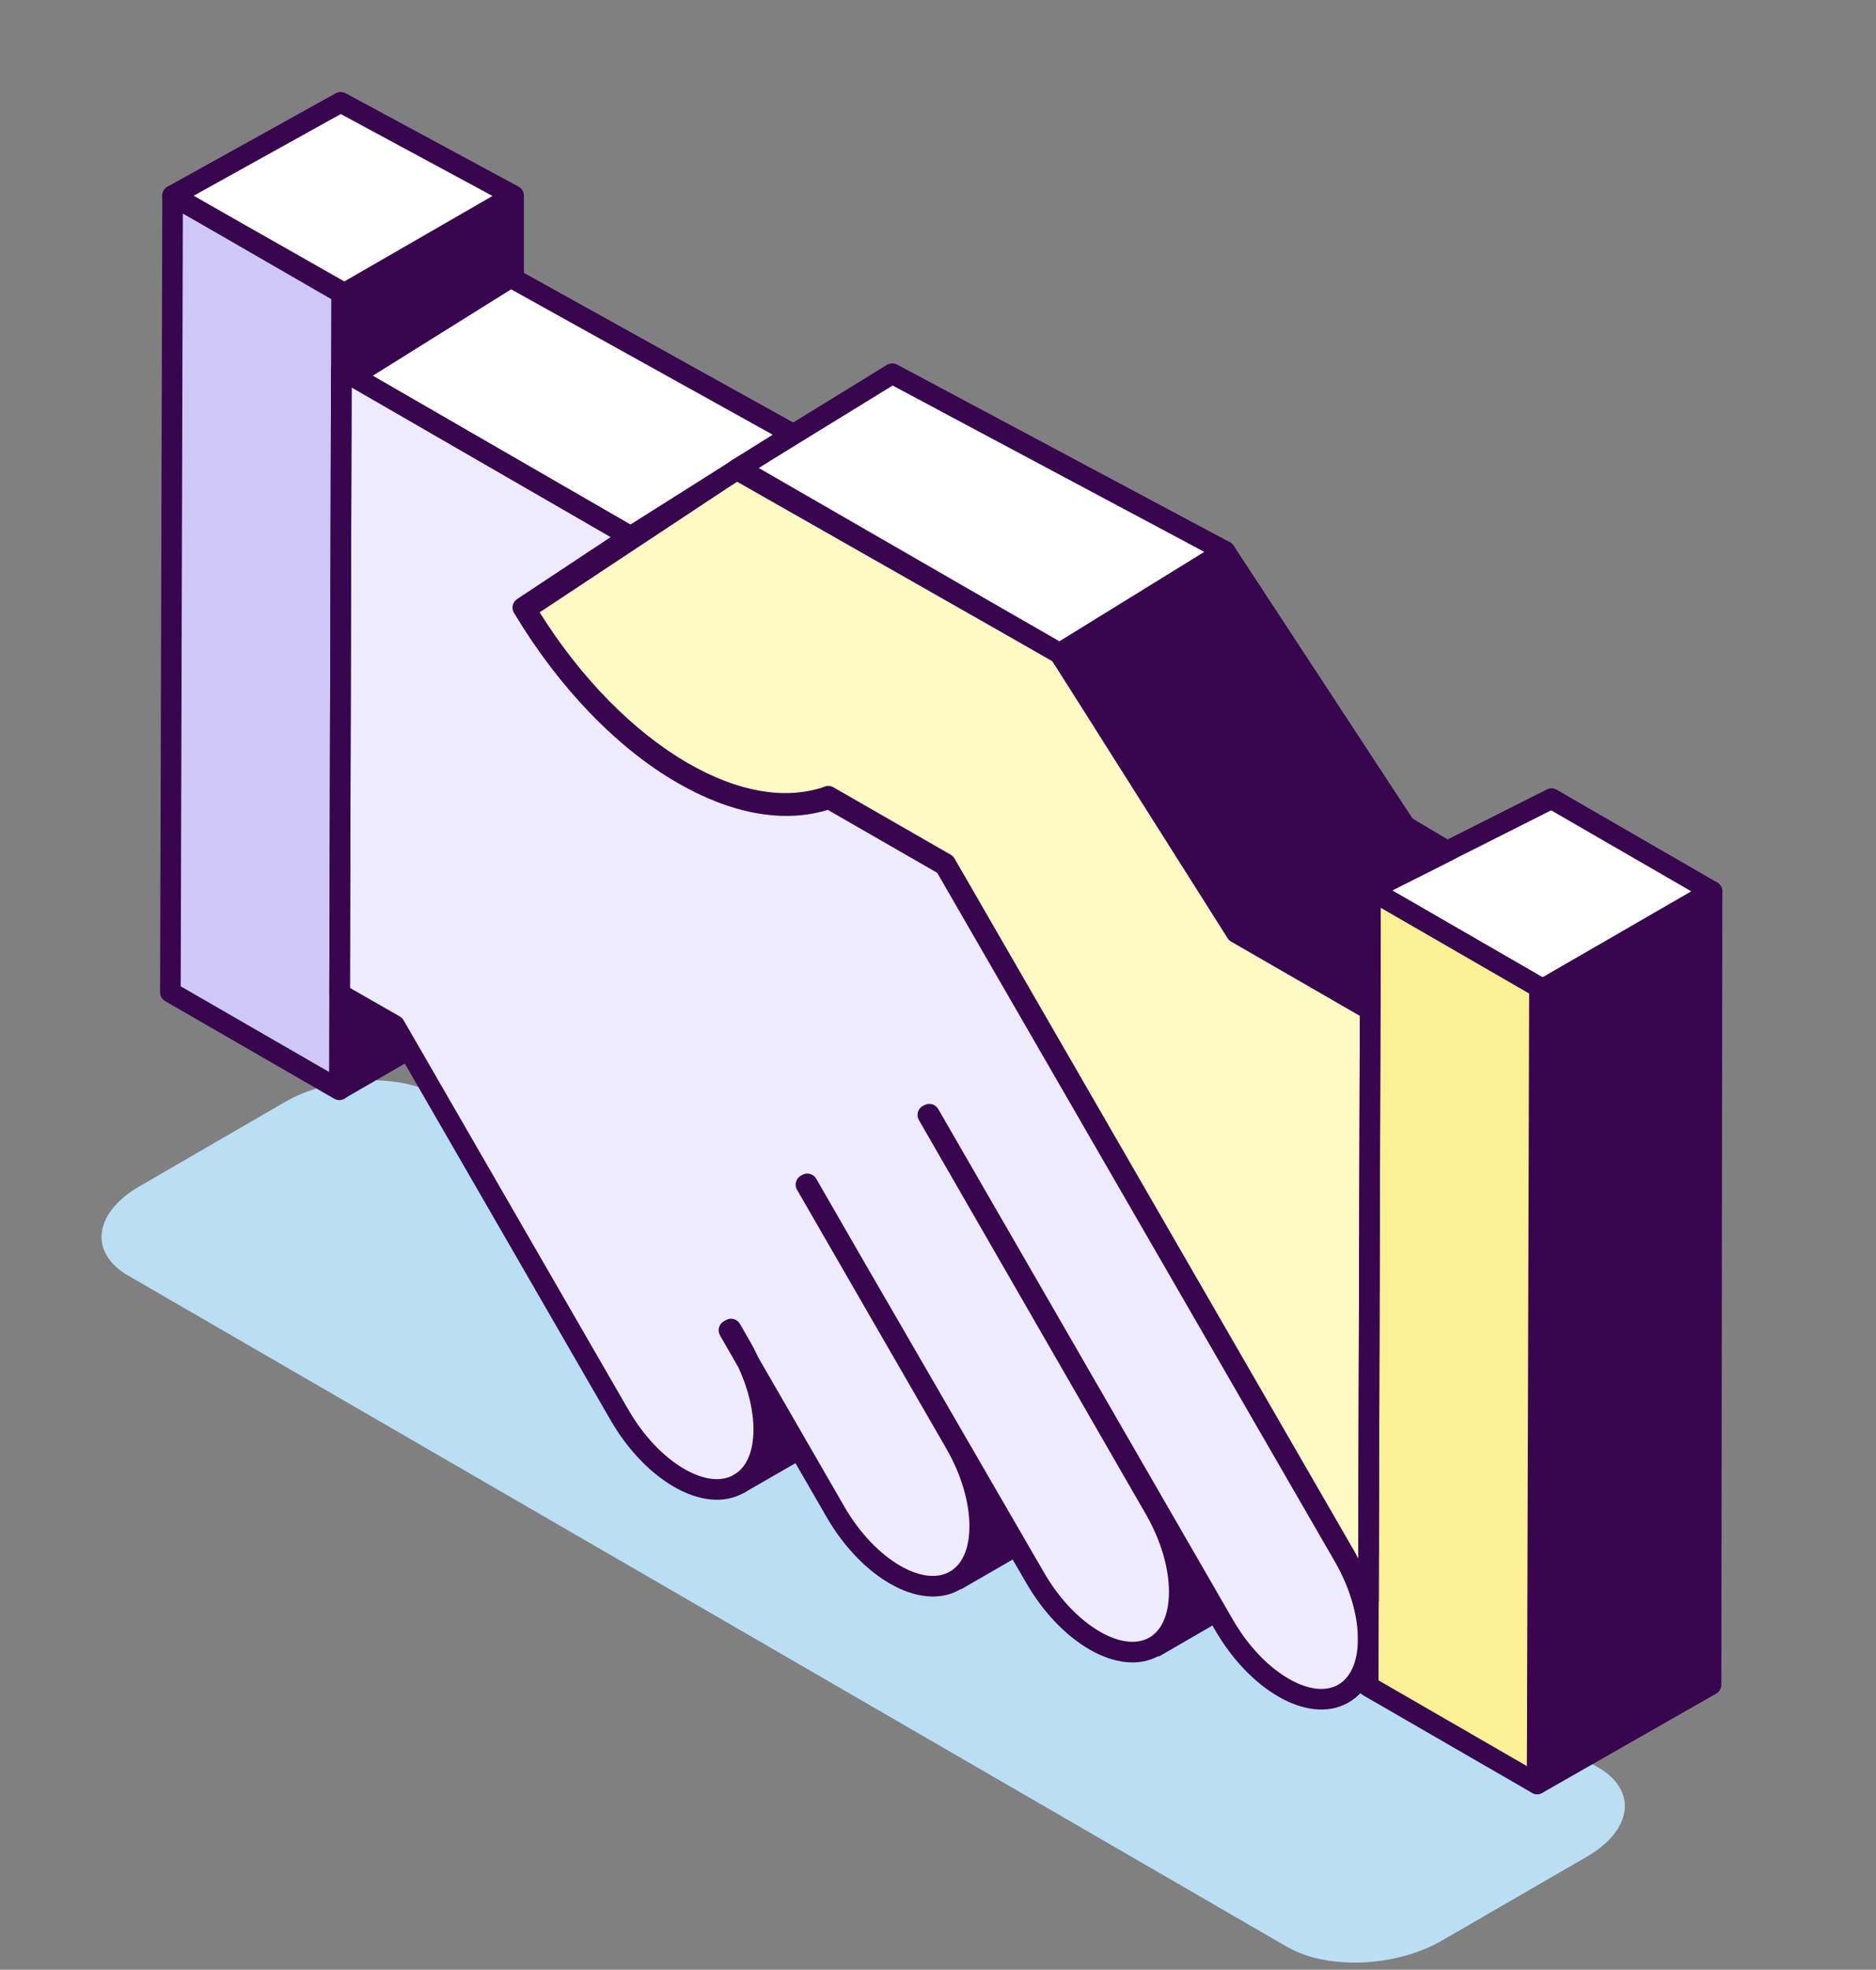 <svg width="101" height="106" viewBox="0 0 101 106" fill="none" xmlns="http://www.w3.org/2000/svg">
<rect x="0" y="0" width="101" height="106" fill="#808080" stroke="none"/>
<path d="M69.336 104.79L6.899 68.641C4.78 67.415 5.042 65.269 7.493 63.849L15.33 59.307C17.781 57.888 21.488 57.736 23.608 58.961L86.045 95.11C88.165 96.336 87.902 98.482 85.451 99.901L77.615 104.436C75.164 105.856 71.456 106.008 69.336 104.783V104.79Z" fill="#BADFF5"/>
<g clip-path="url(#clip0_152_2224)">
<path d="M18.502 19.666L18.515 15.824C18.515 15.824 18.568 15.824 18.587 15.804L27.447 10.688V14.636C27.447 14.636 27.394 14.642 27.368 14.655L18.944 19.924L18.495 19.666H18.502Z" fill="#38054F"/>
<path d="M73.469 85.645C73.237 84.919 72.914 84.199 72.524 83.512L51.016 46.265C51.016 46.265 50.983 46.219 50.956 46.206L44.638 42.575C44.638 42.575 44.586 42.555 44.559 42.555C44.539 42.555 44.513 42.555 44.493 42.568L44.368 42.627C42.176 43.34 39.562 42.872 36.809 41.281C33.745 39.511 30.801 36.481 28.517 32.751L28.49 32.711L39.634 25.337L56.898 35.154L66.385 50.147C66.385 50.147 66.418 50.186 66.444 50.2L73.561 54.299L73.475 85.638L73.469 85.645Z" fill="#FEF9C5"/>
<path d="M83.483 43.037L91.802 47.836L85.206 51.645L83.008 52.913L82.942 52.873C82.942 52.873 82.929 52.86 82.922 52.853L74.089 47.757L83.483 43.03V43.037Z" fill="white"/>
<path d="M73.667 47.605C73.653 47.612 73.647 47.625 73.634 47.638C73.627 47.645 73.614 47.651 73.607 47.658C73.601 47.671 73.594 47.691 73.594 47.711C73.594 47.724 73.587 47.73 73.587 47.737L73.568 53.91L66.649 49.922L66.523 49.731C66.523 49.731 66.57 49.731 66.596 49.711L75.621 44.502L77.542 45.644L73.68 47.592L73.667 47.605Z" fill="#38054F"/>
<path d="M66.556 49.361L57.241 35.082L60.443 33.108L65.863 29.761L75.376 44.271L66.556 49.361Z" fill="#38054F"/>
<path d="M47.998 20.168L65.586 29.549L62.701 31.325L57.003 34.837L40.05 25.067L40.921 24.519L47.998 20.168Z" fill="white"/>
<path d="M40.743 24.241L39.515 24.994C39.515 24.994 39.482 25.027 39.469 25.047L33.904 28.559L19.268 20.109L27.46 14.986L42.328 23.238L40.743 24.241Z" fill="white"/>
<path d="M18.304 5.565L27.269 10.404L18.502 15.467L9.589 10.397L18.304 5.565Z" fill="white"/>
<path d="M9.292 53.164L9.411 10.681L18.178 15.745L18.165 19.745C18.165 19.745 18.165 19.745 18.165 19.752L18.072 53.349C18.072 53.349 18.072 53.349 18.072 53.355L18.059 58.227L9.292 53.164Z" fill="#CFC8F6"/>
<path d="M18.389 58.214L18.402 53.639L21.083 55.171L21.73 56.286L18.389 58.214Z" fill="#38054F"/>
<path d="M40.717 78.964C41.06 78.396 41.245 77.663 41.245 76.792C41.245 76.092 41.133 75.34 40.902 74.567L42.757 77.782L40.717 78.957V78.964Z" fill="#38054F"/>
<path d="M52.329 84.199C52.673 83.631 52.864 82.892 52.864 82.007C52.864 81.215 52.719 80.37 52.442 79.518L54.442 82.978L52.323 84.199H52.329Z" fill="#38054F"/>
<path d="M63.05 87.777C63.222 87.507 63.361 87.21 63.453 86.866C63.744 85.79 63.638 84.417 63.176 83.017L65.203 86.529L63.044 87.777H63.05Z" fill="#38054F"/>
<path d="M72.201 90.88C71.395 91.342 70.313 91.23 69.144 90.556C67.956 89.87 66.834 88.688 65.995 87.229L50.138 59.759C50.105 59.706 50.052 59.68 49.992 59.68C49.966 59.68 49.94 59.68 49.92 59.7L49.84 59.739C49.801 59.759 49.768 59.799 49.755 59.838C49.742 59.878 49.748 59.931 49.768 59.97L61.988 81.182C63.103 83.116 63.539 85.262 63.13 86.78C62.932 87.5 62.556 88.041 62.027 88.345C61.222 88.807 60.133 88.688 58.971 88.021C57.782 87.335 56.66 86.153 55.822 84.694L46.269 68.203L43.562 63.509C43.516 63.43 43.417 63.403 43.338 63.449L43.265 63.489C43.225 63.509 43.199 63.548 43.186 63.588C43.173 63.628 43.186 63.674 43.199 63.714L51.233 77.637C52.072 79.096 52.534 80.654 52.534 82.02C52.534 83.361 52.085 84.351 51.273 84.806C50.468 85.269 49.385 85.156 48.216 84.476C47.028 83.79 45.906 82.608 45.067 81.149L40.446 73.147C40.261 72.758 40.116 72.468 39.964 72.217L39.449 71.319C39.403 71.24 39.304 71.213 39.225 71.259L39.112 71.325C39.073 71.345 39.047 71.385 39.033 71.424C39.02 71.464 39.033 71.51 39.047 71.55L40.05 73.293C40.611 74.507 40.908 75.722 40.902 76.805C40.902 78.138 40.453 79.129 39.641 79.591C38.829 80.053 37.746 79.934 36.584 79.267C35.396 78.581 34.273 77.399 33.435 75.94L22.166 56.425L22.331 56.333L22.166 56.049L22.001 56.141L21.334 54.986C21.334 54.986 21.301 54.94 21.274 54.926L18.396 53.276L18.488 20.062L18.858 20.273L33.587 28.777L28.015 32.461C27.942 32.513 27.916 32.612 27.969 32.685L28.008 32.744C30.365 36.666 33.428 39.848 36.63 41.696C39.489 43.347 42.222 43.822 44.519 43.076L44.566 43.063L50.699 46.588L72.155 83.73C73.277 85.671 73.713 87.817 73.297 89.335C73.099 90.055 72.716 90.596 72.194 90.893L72.201 90.88Z" fill="#EDEBFD"/>
<path d="M73.798 85.988V85.982L73.891 54.214L73.904 48.51V48.034L82.671 53.105L82.552 95.581L73.785 90.517L73.798 85.988Z" fill="#FCF097"/>
<path d="M91.914 90.425L82.882 95.581L83.166 53.203L91.96 48.127L91.914 90.425Z" fill="#38054F"/>
<path d="M39.498 70.981C39.642 71.019 39.764 71.113 39.837 71.242L40.347 72.129C40.515 72.409 40.665 72.71 40.833 73.063L45.456 81.07H45.455C46.275 82.489 47.354 83.613 48.461 84.254C49.578 84.901 50.508 84.934 51.127 84.576L51.132 84.575C51.756 84.222 52.191 83.424 52.191 82.133C52.191 80.849 51.764 79.366 50.945 77.948V77.947L42.91 64.024C42.835 63.895 42.817 63.741 42.857 63.597C42.897 63.453 42.994 63.332 43.124 63.26L43.198 63.22L43.299 63.177C43.542 63.102 43.812 63.202 43.944 63.43L46.649 68.123H46.65L56.203 84.615C57.023 86.034 58.102 87.157 59.209 87.799C60.325 88.445 61.251 88.48 61.877 88.121C62.52 87.753 62.932 86.913 62.935 85.671C62.938 84.447 62.533 82.947 61.692 81.485V81.486L49.472 60.274C49.396 60.142 49.377 59.983 49.421 59.837C49.465 59.691 49.568 59.569 49.705 59.5L49.784 59.461L49.884 59.422C50.123 59.356 50.384 59.458 50.512 59.68L66.37 87.15L66.526 87.412C67.324 88.708 68.337 89.733 69.376 90.334C70.492 90.981 71.423 91.015 72.043 90.658L72.046 90.656C72.691 90.29 73.104 89.452 73.107 88.211C73.11 87.064 72.753 85.673 72.012 84.295L71.859 84.021L50.456 46.967L44.567 43.581C42.143 44.324 39.334 43.776 36.479 42.131C33.204 40.242 30.104 37.012 27.725 33.066L27.685 33.006C27.603 32.884 27.574 32.733 27.603 32.588C27.632 32.444 27.718 32.317 27.84 32.236L32.881 28.899L18.928 20.843L18.838 53.16L21.523 54.697L21.584 54.737C21.642 54.781 21.691 54.836 21.728 54.9L33.83 75.861C34.65 77.28 35.728 78.404 36.836 79.045C37.951 79.692 38.877 79.726 39.503 79.368L39.506 79.366C40.13 79.014 40.565 78.209 40.565 76.924C40.565 75.92 40.3 74.771 39.757 73.587L38.764 71.86C38.612 71.596 38.701 71.259 38.963 71.105L39.076 71.039L39.175 70.993C39.279 70.957 39.391 70.953 39.498 70.981ZM41.674 76.924C41.674 78.425 41.158 79.706 40.052 80.331L40.051 80.331C38.949 80.96 37.579 80.758 36.28 80.005C34.971 79.247 33.765 77.967 32.869 76.415L20.843 55.584L18.008 53.962C17.835 53.863 17.729 53.678 17.729 53.479L17.822 19.882L17.827 19.809C17.85 19.64 17.949 19.49 18.099 19.404C18.271 19.305 18.483 19.305 18.654 19.404L34.227 28.396L33.95 28.873L34.249 29.326L28.903 32.862C31.175 36.514 34.055 39.453 37.033 41.17C39.767 42.746 42.286 43.157 44.337 42.491L44.456 42.452L44.571 42.426C44.687 42.413 44.805 42.437 44.908 42.496L51.14 46.081C51.225 46.13 51.295 46.2 51.344 46.285L72.82 83.466V83.467C73.744 85.071 74.22 86.762 74.216 88.214C74.213 89.65 73.731 90.976 72.593 91.621L72.592 91.62C71.496 92.25 70.118 92.046 68.82 91.294C67.511 90.536 66.306 89.256 65.41 87.704H65.409L64.035 85.325C64.04 85.442 64.045 85.559 64.044 85.674C64.041 87.11 63.561 88.435 62.428 89.083C61.325 89.715 59.953 89.513 58.653 88.759C57.344 88.001 56.139 86.721 55.243 85.169L53.291 81.802C53.297 81.913 53.299 82.024 53.299 82.133C53.299 83.641 52.784 84.916 51.678 85.54L51.677 85.539C50.581 86.169 49.204 85.965 47.906 85.213C46.679 84.503 45.542 83.334 44.666 81.912L44.495 81.624L41.667 76.729C41.669 76.794 41.674 76.859 41.674 76.924Z" fill="#38054F"/>
<path d="M9.015 10.049C9.186 9.95 9.398 9.95 9.569 10.049L18.666 15.298C18.839 15.397 18.944 15.581 18.944 15.779L18.826 58.645C18.825 58.842 18.719 59.025 18.547 59.124C18.376 59.223 18.165 59.223 17.994 59.124L8.896 53.875C8.724 53.776 8.618 53.592 8.619 53.394L8.738 10.527L8.743 10.454C8.766 10.286 8.865 10.135 9.015 10.049ZM9.728 53.075L17.718 57.685L17.834 16.097L9.844 11.487L9.728 53.075Z" fill="#38054F"/>
<path d="M73.508 47.402C73.68 47.303 73.891 47.303 74.062 47.402L83.16 52.651C83.332 52.751 83.438 52.934 83.437 53.133L83.312 95.998C83.311 96.196 83.205 96.379 83.034 96.477C82.862 96.576 82.651 96.576 82.48 96.477L73.382 91.222C73.21 91.122 73.104 90.939 73.105 90.74L73.231 47.881L73.236 47.807C73.259 47.639 73.359 47.488 73.508 47.402ZM74.214 90.422L82.205 95.037L82.327 53.45L74.336 48.841L74.214 90.422Z" fill="#38054F"/>
<path d="M39.528 24.698C39.691 24.62 39.884 24.626 40.043 24.718L57.287 34.66C57.38 34.705 57.462 34.775 57.519 34.865L66.957 49.78L74.042 53.866C74.214 53.965 74.321 54.148 74.32 54.347L74.228 86.116C74.227 86.295 74.14 86.463 73.993 86.567C73.847 86.67 73.659 86.696 73.489 86.637L73.226 86.544C73.05 86.483 72.916 86.337 72.871 86.156L72.864 86.128C72.647 85.407 72.335 84.693 71.939 84.001L50.504 46.883L44.54 43.455C42.122 44.203 39.332 43.674 36.479 42.025H36.478C33.299 40.187 30.266 37.069 27.931 33.251L27.932 33.25L27.828 33.094C27.661 32.839 27.732 32.497 27.986 32.328L39.46 24.736L39.528 24.698ZM29.053 32.952C31.287 36.517 34.122 39.382 37.033 41.065C39.741 42.629 42.223 43.029 44.261 42.38L44.382 42.332L44.504 42.298C44.628 42.278 44.757 42.301 44.868 42.365L51.187 45.995L51.247 46.035C51.305 46.08 51.353 46.135 51.39 46.199L72.899 83.447L72.9 83.449C72.978 83.585 73.052 83.723 73.124 83.862L73.21 54.665L66.286 50.673C66.208 50.628 66.142 50.566 66.094 50.49L56.657 35.578L39.786 25.85L29.053 32.952Z" fill="#38054F"/>
<path d="M83.344 42.455C83.496 42.401 83.665 42.415 83.807 42.497L92.448 47.488C92.62 47.587 92.726 47.77 92.726 47.969C92.726 48.167 92.62 48.35 92.448 48.449L83.325 53.717C83.154 53.816 82.941 53.816 82.77 53.717L73.508 48.363C73.332 48.261 73.225 48.07 73.231 47.866C73.237 47.663 73.355 47.479 73.536 47.388L83.281 42.482L83.344 42.455ZM74.951 47.916L83.048 52.596L91.062 47.968L83.51 43.606L74.951 47.916Z" fill="#38054F"/>
<path d="M91.894 47.488C92.066 47.389 92.277 47.389 92.449 47.488C92.62 47.587 92.726 47.771 92.726 47.969L92.673 90.657C92.673 90.856 92.566 91.039 92.393 91.137L83.032 96.478C82.86 96.576 82.648 96.575 82.477 96.475C82.306 96.375 82.201 96.191 82.203 95.993L82.494 53.233L82.499 53.16C82.522 52.992 82.621 52.843 82.77 52.756L91.894 47.488ZM83.599 53.557L83.318 95.038L91.564 90.334L91.615 48.929L83.599 53.557Z" fill="#38054F"/>
<path d="M22.305 56.3L22.581 56.78L18.521 59.124L17.967 58.163L22.027 55.819L22.305 56.3Z" fill="#38054F"/>
<path d="M43.304 78.461L40.023 80.349L39.47 79.388L42.751 77.5L43.304 78.461Z" fill="#38054F"/>
<path d="M55.023 83.63L51.742 85.524L51.187 84.564L54.468 82.669L55.023 83.63Z" fill="#38054F"/>
<path d="M65.652 87.254L62.377 89.149L61.823 88.189L65.097 86.293L65.652 87.254Z" fill="#38054F"/>
<path d="M27.273 14.42C27.431 14.349 27.615 14.356 27.77 14.442L42.96 22.878C43.131 22.974 43.24 23.152 43.245 23.348C43.251 23.544 43.152 23.728 42.986 23.832L34.246 29.345C34.072 29.455 33.851 29.459 33.673 29.356L18.713 20.721C18.544 20.624 18.439 20.445 18.436 20.25C18.432 20.056 18.531 19.873 18.696 19.77L27.206 14.456L27.273 14.42ZM20.067 20.221L33.937 28.228L41.603 23.393L27.517 15.57L20.067 20.221Z" fill="#38054F"/>
<path d="M65.763 29.147C66.001 29.06 66.275 29.145 66.418 29.364L76.117 44.152C76.2 44.28 76.228 44.436 76.193 44.584C76.158 44.732 76.062 44.86 75.93 44.937L66.827 50.191C66.572 50.339 66.247 50.261 66.085 50.015L56.586 35.464C56.504 35.339 56.476 35.186 56.508 35.04C56.541 34.894 56.631 34.767 56.758 34.688L65.665 29.196L65.763 29.147ZM57.824 35.334L66.726 48.968L74.868 44.269L65.787 30.422L57.824 35.334Z" fill="#38054F"/>
<path d="M47.812 19.602C47.967 19.533 48.147 19.538 48.299 19.619L66.216 29.179C66.391 29.272 66.503 29.452 66.509 29.651C66.516 29.849 66.415 30.036 66.247 30.14L57.34 35.633C57.168 35.739 56.951 35.743 56.775 35.643L39.373 25.746C39.202 25.649 39.096 25.47 39.092 25.274C39.089 25.078 39.19 24.895 39.357 24.792L47.748 19.636L47.812 19.602ZM40.736 25.245L57.038 34.516L64.842 29.702L48.057 20.747L40.736 25.245Z" fill="#38054F"/>
<path d="M18.138 4.991C18.289 4.93 18.461 4.939 18.607 5.017L27.915 10.041C28.092 10.137 28.203 10.321 28.206 10.522C28.209 10.723 28.103 10.909 27.929 11.009L18.818 16.265C18.648 16.363 18.439 16.363 18.268 16.266L9.018 11.011C8.844 10.912 8.736 10.727 8.737 10.527C8.738 10.326 8.847 10.142 9.022 10.044L18.074 5.02L18.138 4.991ZM10.424 10.535L18.539 15.145L26.515 10.545L18.347 6.137L10.424 10.535Z" fill="#38054F"/>
<path d="M78.201 45.326C78.375 45.43 78.48 45.62 78.473 45.822C78.466 46.025 78.348 46.207 78.167 46.298L74.338 48.225L74.32 54.341L73.211 54.337L73.231 47.881L73.236 47.804C73.262 47.626 73.373 47.469 73.536 47.387L76.765 45.762L75.37 44.933L75.653 44.456L75.938 43.98L78.201 45.326Z" fill="#38054F"/>
<path d="M28.206 10.529V14.926H27.097V10.529H28.206Z" fill="#38054F"/>
</g>
<defs>
<clipPath id="clip0_152_2224">
<rect width="84.107" height="91.6" fill="white" transform="translate(8.619 4.951)"/>
</clipPath>
</defs>
</svg>
